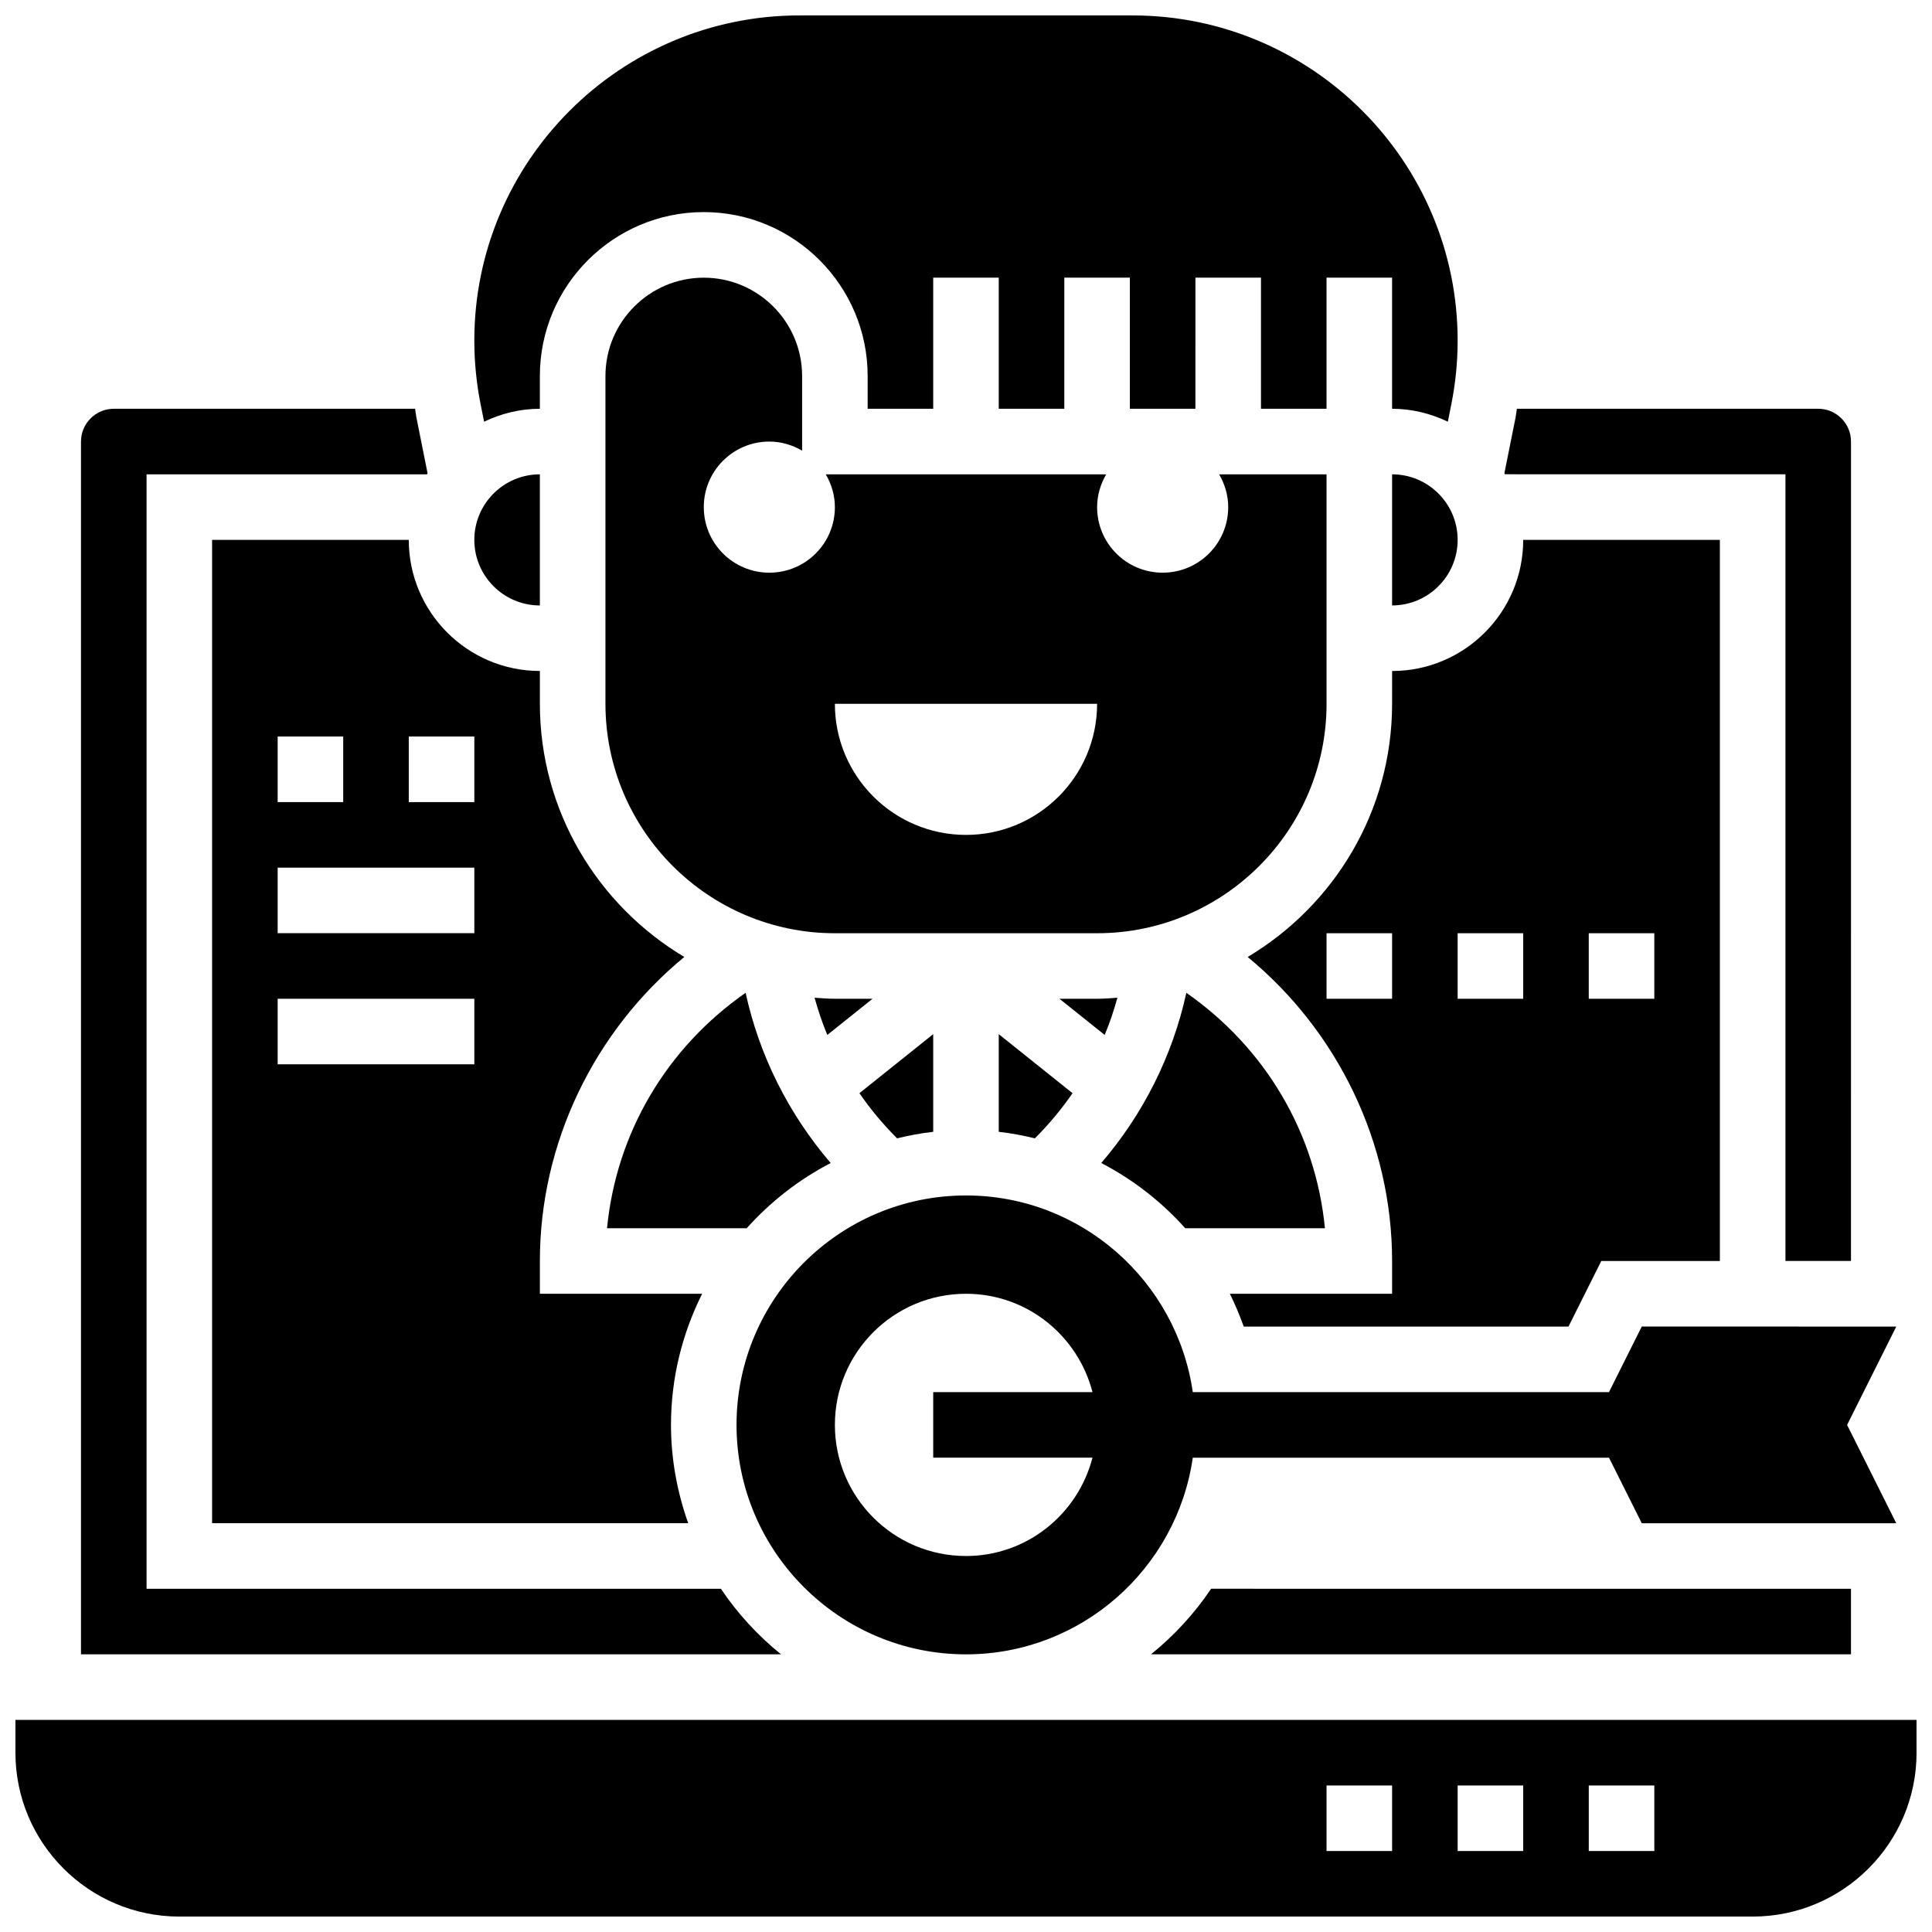 <?xml version="1.0" encoding="UTF-8"?>
<!-- Uploaded to: ICON Repo, www.iconrepo.com, Generator: ICON Repo Mixer Tools -->
<svg width="800px" height="800px" version="1.1" viewBox="144 144 512 512" xmlns="http://www.w3.org/2000/svg">
 <defs>
  <clipPath id="b">
   <path d="m269 148.09h262v107.91h-262z"/>
  </clipPath>
  <clipPath id="a">
   <path d="m148.09 599h503.81v52.902h-503.81z"/>
  </clipPath>
 </defs>
 <path d="m359.87 408.41c0.945 3.352 2.031 6.664 3.379 9.859l11.988-9.59h-9.98c-1.816 0-3.598-0.145-5.387-0.27z"/>
 <path d="m341.89 469.49c6.297-7.019 13.812-12.898 22.254-17.277-11.109-12.934-18.902-28.422-22.551-45.109-20.941 14.613-34.258 37.109-36.723 62.387z"/>
 <path d="m449.02 582.41h185.51v-17.371l-169.57-0.004c-4.406 6.566-9.793 12.414-15.934 17.375z"/>
 <path d="m512.92 269.7v34.746c9.582 0 17.371-7.793 17.371-17.371 0-9.582-7.789-17.375-17.371-17.375z"/>
 <path d="m512.92 330.51c0 28.516-15.402 53.445-38.273 67.102 23.863 19.648 38.273 49.27 38.273 80.566v8.688h-42.996c1.398 2.805 2.606 5.707 3.676 8.688h86.066l8.688-17.371 31.43-0.004v-191.1h-52.117c0 19.164-15.582 34.746-34.746 34.746zm0 78.176h-17.371v-17.371h17.371zm52.117-17.371h17.371v17.371h-17.371zm-34.746 0h17.371v17.371h-17.371z"/>
 <path d="m440.13 408.41c-1.789 0.125-3.57 0.27-5.387 0.27h-9.98l11.988 9.59c1.348-3.203 2.434-6.504 3.379-9.859z"/>
 <path d="m391.31 443.94v-25.875l-19.555 15.645c2.945 4.266 6.281 8.27 9.98 11.961 3.129-0.758 6.309-1.363 9.574-1.73z"/>
 <path d="m579.09 495.55-8.688 17.371-110.3 0.004c-4.238-29.41-29.543-52.117-60.109-52.117-33.531 0-60.805 27.285-60.805 60.805s27.273 60.805 60.805 60.805c30.566 0 55.871-22.707 60.109-52.117h110.3l8.688 17.371h67.441l-13.031-26.059 13.031-26.059zm-179.09 60.805c-19.188 0-34.746-15.559-34.746-34.746s15.559-34.746 34.746-34.746c16.176 0 29.648 11.102 33.52 26.059l-42.207 0.004v17.371h42.207c-3.883 14.961-17.348 26.059-33.52 26.059z"/>
 <path d="m347.88 261.02c3.18 0 6.125 0.922 8.688 2.406v-19.777c0-14.367-11.691-26.059-26.059-26.059-14.367 0-26.059 11.691-26.059 26.059v86.863c0 33.531 27.273 60.805 60.805 60.805h69.492c33.531 0 60.805-27.273 60.805-60.805v-60.805h-28.465c1.484 2.562 2.402 5.508 2.402 8.688 0 9.598-7.773 17.371-17.371 17.371-9.598 0-17.371-7.773-17.371-17.371 0-3.18 0.922-6.125 2.406-8.688h-74.312c1.492 2.562 2.414 5.508 2.414 8.688 0 9.598-7.773 17.371-17.371 17.371-9.598 0-17.371-7.773-17.371-17.371-0.004-9.602 7.769-17.375 17.367-17.375zm86.863 69.492c0 19.188-15.559 34.746-34.746 34.746s-34.746-15.559-34.746-34.746z"/>
 <path d="m408.68 443.94c3.266 0.363 6.445 0.973 9.574 1.73 3.699-3.691 7.035-7.688 9.98-11.961l-19.555-15.645z"/>
 <path d="m458.1 469.49h37.02c-2.469-25.277-15.781-47.773-36.727-62.387-3.648 16.695-11.441 32.184-22.551 45.109 8.445 4.379 15.961 10.262 22.258 17.277z"/>
 <path d="m617.16 269.7v208.47h17.371l0.004-217.16c0-4.785-3.898-8.688-8.688-8.688h-79.855c-0.129 0.738-0.184 1.492-0.332 2.223l-2.981 14.863c0.051 0.086 0.094 0.191 0.156 0.277l74.324 0.004z"/>
 <path d="m287.07 304.45v-34.746c-9.582 0-17.371 7.793-17.371 17.371 0 9.582 7.793 17.375 17.371 17.375z"/>
 <path d="m335.04 565.04h-152.2v-295.34h74.32c0.051-0.086 0.094-0.191 0.148-0.277l-2.973-14.871c-0.148-0.738-0.199-1.484-0.332-2.223h-79.852c-4.785 0-8.688 3.898-8.688 8.688v321.39h185.51c-6.141-4.961-11.527-10.809-15.93-17.375z"/>
 <path d="m200.21 287.07v260.59h126.17c-2.898-8.164-4.559-16.91-4.559-26.055 0-12.492 3.016-24.262 8.254-34.746h-43v-8.688c0-31.297 14.41-60.918 38.273-80.566-22.871-13.656-38.273-38.586-38.273-67.102v-8.688c-19.164 0-34.746-15.582-34.746-34.746zm17.375 52.121h17.371v17.371h-17.371zm52.117 86.863h-52.117v-17.371h52.117zm0-34.746h-52.117v-17.371h52.117zm0-52.117v17.371h-17.371v-17.371z"/>
 <g clip-path="url(#b)">
  <path d="m272.29 255.75c4.508-2.137 9.477-3.422 14.781-3.422v-8.688c0-23.949 19.484-43.434 43.434-43.434 23.949 0 43.434 19.484 43.434 43.434v8.688h17.371v-34.746h17.371v34.746h17.371l0.004-34.746h17.371v34.746h17.371l0.004-34.746h17.371v34.746h17.371v-34.746h17.371v34.746c5.309 0 10.277 1.285 14.777 3.422l0.922-4.606c1.113-5.543 1.676-11.23 1.676-16.895 0-47.504-38.652-86.16-86.16-86.16h-88.27c-47.508 0-86.16 38.656-86.16 86.16 0 5.664 0.566 11.352 1.668 16.895z"/>
 </g>
 <g clip-path="url(#a)">
  <path d="m148.09 599.79v8.688c0 23.949 19.484 43.434 43.434 43.434h416.95c23.949 0 43.434-19.484 43.434-43.434v-8.688zm364.83 34.746h-17.371v-17.371h17.371zm34.746 0h-17.371v-17.371h17.371zm34.746 0h-17.371v-17.371h17.371z"/>
 </g>
</svg>